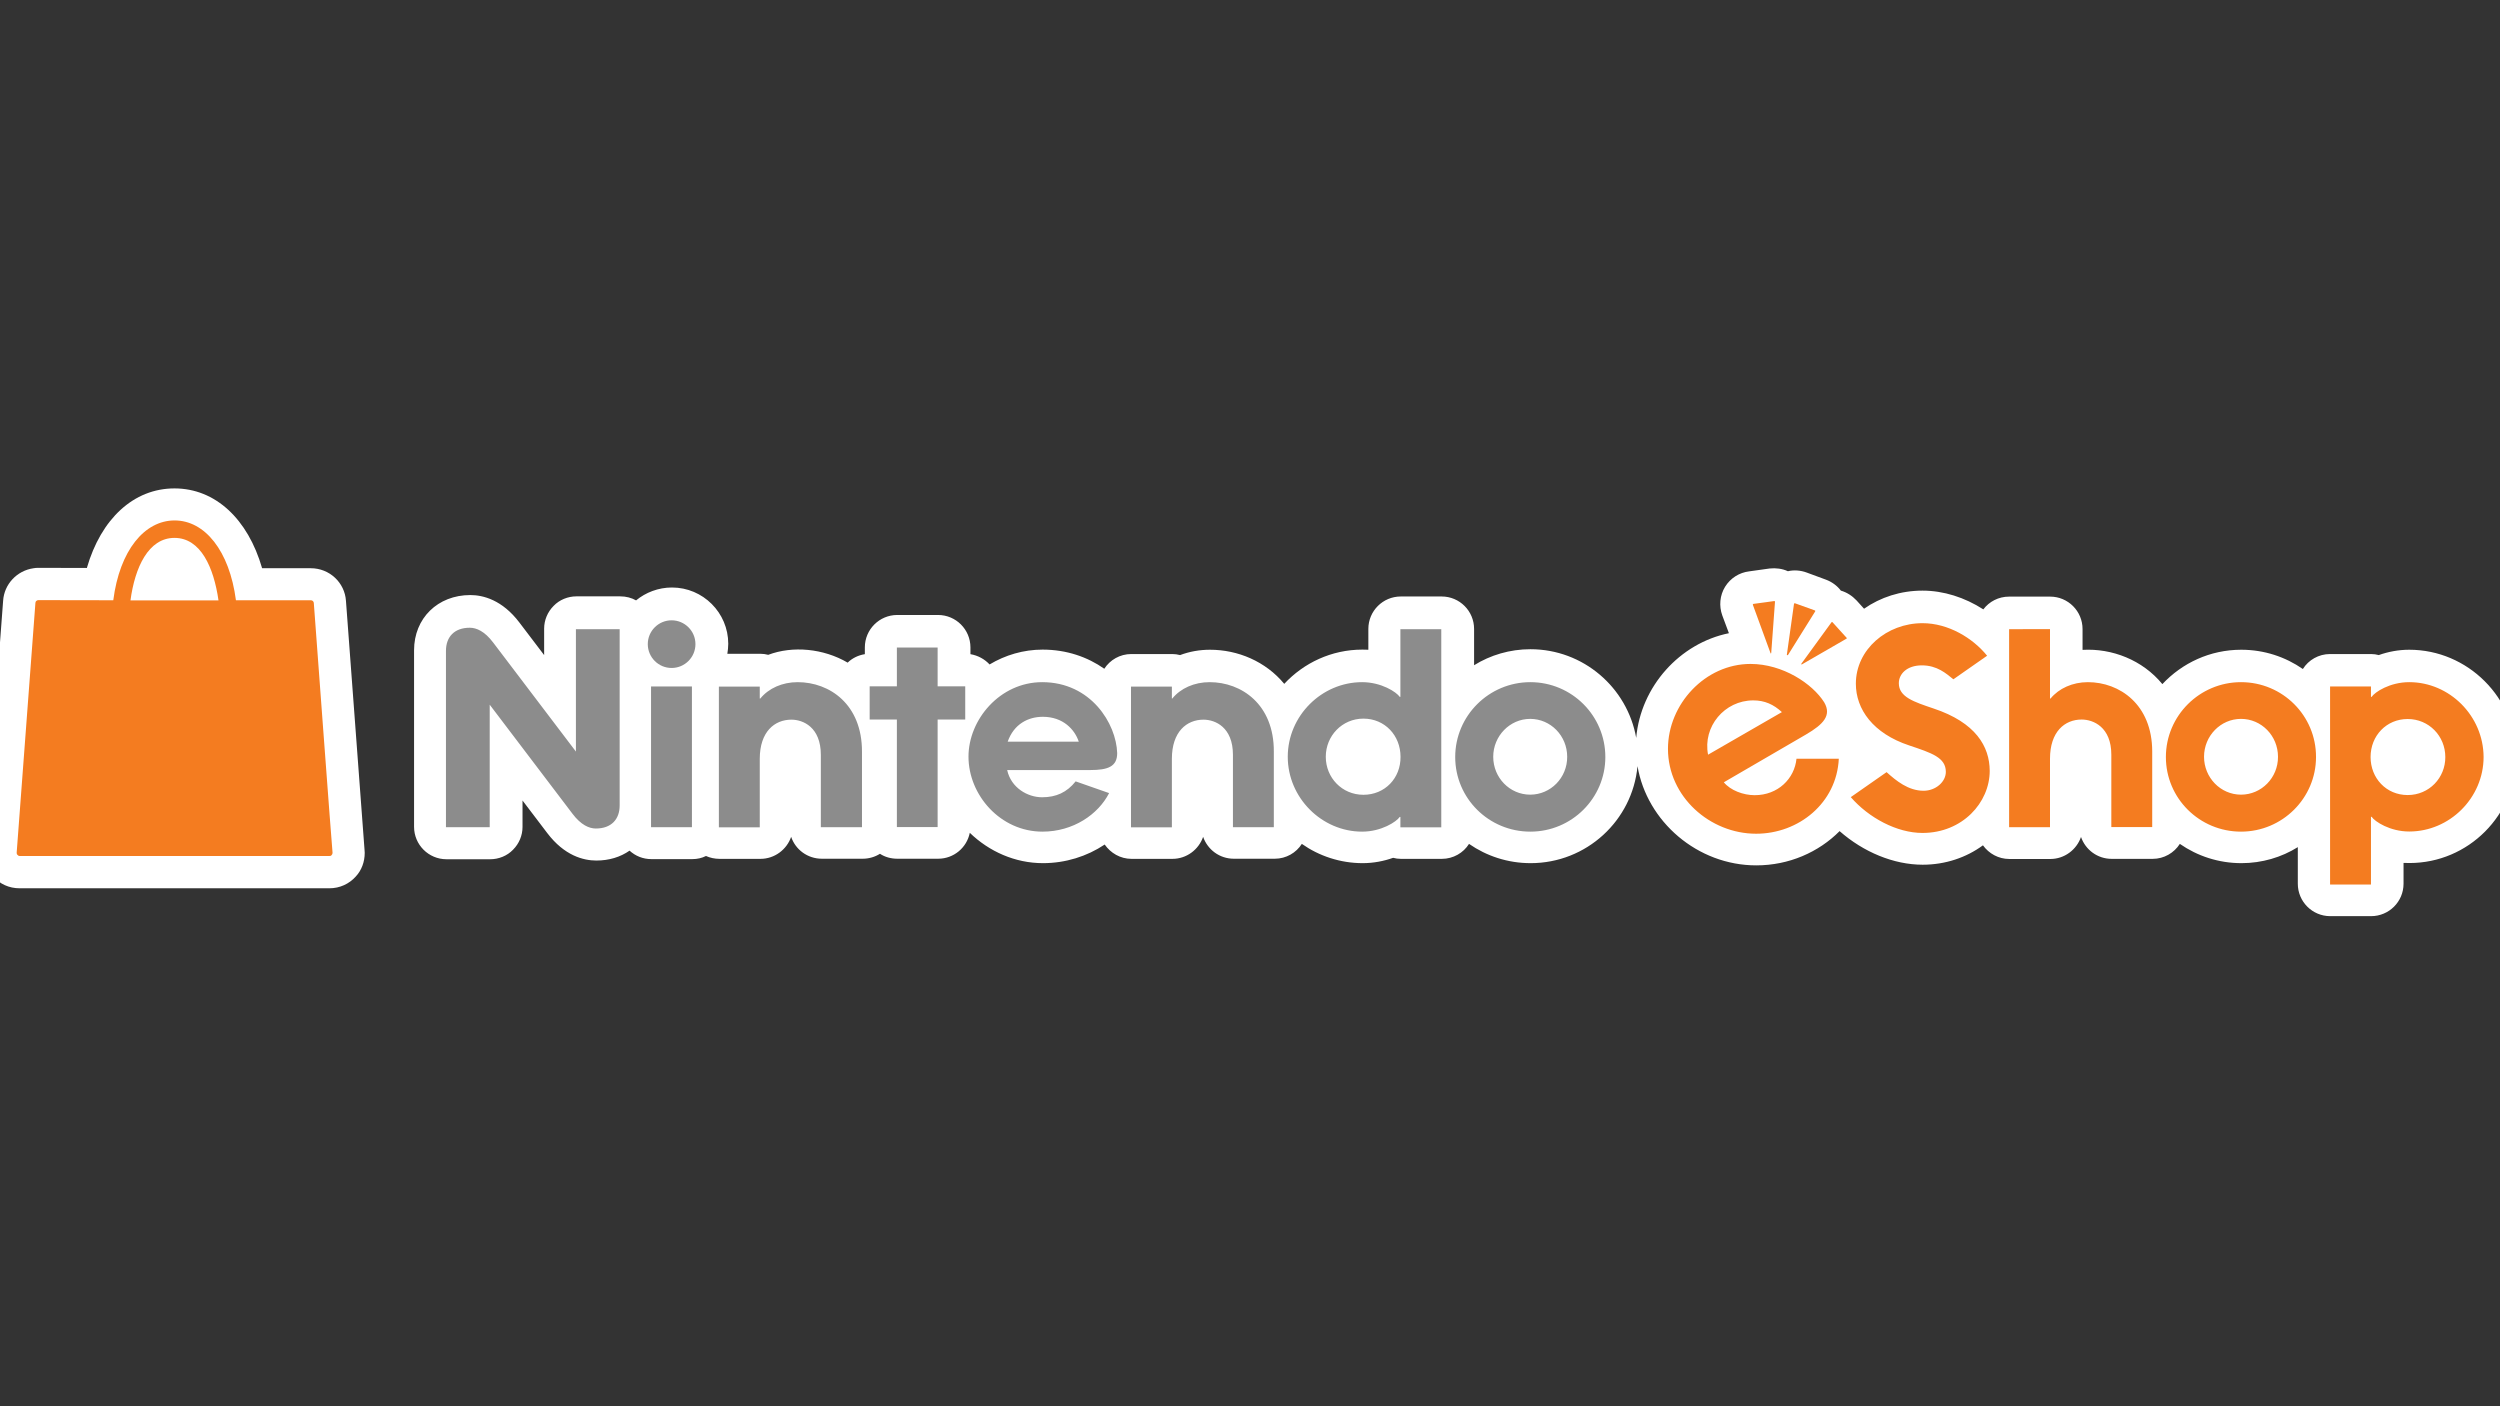 <?xml version="1.0" encoding="utf-8"?>
<!-- Generator: Adobe Illustrator 26.2.1, SVG Export Plug-In . SVG Version: 6.00 Build 0)  -->
<svg version="1.1" id="Слой_1" xmlns="http://www.w3.org/2000/svg" xmlns:xlink="http://www.w3.org/1999/xlink" x="0px" y="0px"
	 viewBox="0 0 1920 1080" style="enable-background:new 0 0 1920 1080;" xml:space="preserve">
<rect x="0" y="0" width="1920" height="1080" fill="#333333" stroke="none"/>
<style type="text/css">
	.st0{fill:none;}
	.st1{fill:#FFFFFF;}
	.st2{fill:#8C8C8C;}
	.st3{fill:#F47C20;}
</style>
<g>
	<rect id="canvas_background" x="-13.4" y="373.7" class="st0" width="1946.8" height="332.5"/>
</g>
<g>
	<g id="svg_1">
		<path id="svg_2" class="st1" d="M1850.3,499c-8.4,0-16.4,1.6-23.4,4.1c-1.8-0.5-3.9-0.8-6-0.8h-31.4c-8.8,0-16.6,4.6-20.9,11.5
			c-13.4-9.3-29.7-14.8-47.3-14.8c-24,0-45.4,10.2-60.6,26.4c-15.3-18.6-38.7-27.6-61.3-26.3v-16c0-13.7-11.1-24.9-24.9-24.9H1543
			c-8.1,0-15.3,3.8-19.8,9.8c-14.3-9.2-30.6-14.4-46.7-14.4c-16.8,0-32.3,5.1-44.9,13.9l-5.8-6.4c-3.3-3.5-7.5-6.2-12-7.5
			c-2.9-3.8-6.9-6.7-11.4-8.4l-14.9-5.5c-4.6-1.7-9.8-2.1-14.4-1c-4.3-2-9.3-2.6-14-2.1l-15.7,2.2c-7.6,0.9-14.4,5.2-18.5,11.8
			s-4.8,14.8-2.2,22l5.1,13.7c-37.7,7.7-67.7,40.8-71.2,80.4c-6.8-38.6-40.6-68.1-81.2-68.1c-15.8,0-30.8,4.5-43.3,12.3v-27.9
			c0-13.7-11.1-24.9-24.9-24.9h-31.4c-13.7,0-24.9,11.1-24.9,24.9v16c-1.6-0.1-3-0.1-4.6-0.1c-23.7,0-45,10.2-60,26.3
			C972,507.9,950.6,499,929.3,499c-8.1,0-15.8,1.4-23,4.1c-2-0.5-3.9-0.8-6-0.8h-31.4c-8.8,0-16.4,4.5-20.8,11.3
			c-12.8-9-28.9-14.7-47.4-14.7c-14.7,0-28.7,4.2-40.7,11.4c-3.8-4.1-8.9-6.9-14.7-7.9v-5.2c0-13.7-11.1-24.9-24.9-24.9h-31.3
			c-13.7,0-24.9,11.1-24.9,24.9v5.2c-5.1,0.8-9.7,3.1-13.2,6.5c-18.6-10.9-42.2-13.1-61-6c-2-0.5-3.9-0.8-6-0.8h-25.4
			c0.4-2.5,0.7-5.1,0.7-7.7c0-23.8-19.4-43.2-43.2-43.2c-10.5,0-20.2,3.8-27.6,9.9c-3.5-2-7.7-3.1-12.2-3.1h-33.6
			c-6.5,0-13,2.6-17.5,7.3c-4.7,4.7-7.3,11-7.3,17.5v20.3l-19-25c-13.2-17.4-27.9-21.1-37.7-21.1c-25,0-43.2,17.8-43.2,42.4V635
			c0,13.7,11.1,24.9,24.9,24.9h33.6c6.5,0,13-2.6,17.5-7.3c4.7-4.7,7.3-11,7.3-17.5v-20.3l19,25c13.2,17.4,27.8,21.1,37.7,21.1
			c9.8,0,18.5-2.7,25.5-7.6c4.5,4.1,10.3,6.5,16.8,6.5h31.4c3.8,0,7.3-0.8,10.5-2.4c3.1,1.4,6.7,2.2,10.5,2.2H584
			c10.9,0,20.2-7.1,23.6-16.9c3.3,9.8,12.6,16.8,23.6,16.8h31.4c4.8,0,9.4-1.4,13.2-3.8c3.8,2.5,8.4,3.8,13.4,3.8h31.3
			c12,0,22-8.5,24.3-19.9c14.8,14.3,34.7,23.3,56.2,23.3c17.3,0,33.8-5.2,47.4-14.3c4.5,6.5,12,11,20.6,11h31.4
			c10.9,0,20.2-7.1,23.6-16.9c3.4,9.8,12.6,16.8,23.6,16.8h31.4c8.8,0,16.5-4.6,20.8-11.4c13.2,9.3,29.5,14.8,46.7,14.8
			c8.4,0,16.4-1.6,23.4-4.1c1.8,0.5,3.9,0.8,6,0.8h31.4c8.8,0,16.6-4.6,20.9-11.5c13.4,9.3,29.7,14.8,47.3,14.8
			c42.9,0,78.2-32.7,82.1-74.5c7.2,42.5,46,76.2,91.2,76.2c25.1,0,47.9-10.1,64-26.3c18.3,16.1,41.6,25.8,63.8,25.8
			c17.4,0,33.5-5.5,46.3-14.9c4.5,6.3,11.9,10.5,20.3,10.5h31.4c10.9,0,20.2-7.1,23.6-16.9c3.4,9.8,12.6,16.8,23.6,16.8h31.4
			c8.8,0,16.5-4.6,20.9-11.5c13.4,9.3,29.7,14.8,47.3,14.8c15.8,0,30.8-4.5,43.3-12.3v28.1c0,13.7,11.1,24.9,24.9,24.9h31.4
			c13.7,0,24.9-11.1,24.9-24.9v-16c1.6,0.1,3.1,0.1,4.6,0.1c45.2,0,82-36.9,82-82.2C1932.1,535.9,1895.3,499,1850.3,499"/>
		<path id="svg_3" class="st1" d="M265.7,461.5c-0.9-14.1-12.7-25.1-27-25.1h-37.4c-10.9-37.8-35.9-61.3-67.3-61.3
			s-56.4,23.4-67.3,61.1l-37.4-0.1c-1.3,0-2.4,0.1-3.5,0.3c-12.8,1.8-22.6,12.3-23.4,25L-12,653.1c0,0.7-0.1,1.2-0.1,1.8
			c0,6.8,2.5,13.2,6.8,18.1c5,5.9,12.3,9.2,20.3,9.2h238c8,0,15.2-3.4,20.2-9c4.5-4.8,6.9-11.3,6.9-18.2c0-0.7,0-1.2-0.1-1.8
			C280,653.1,265.7,461.5,265.7,461.5z"/>
		<path id="svg_4" class="st2" d="M612.6,523.9c-11.8,0-22.3,4.7-28.7,12.6h-0.4v-9.2h-31.4v108.1h31.4v-52.6
			c0-20.9,11.4-30.1,24.3-30.1c9,0,22.6,5.8,22.6,27v55.6H662v-58C662.1,540.9,637.1,523.9,612.6,523.9 M515.8,476.4
			c-10.1,0-18.3,8.2-18.3,18.3c0,10.1,8.2,18.3,18.3,18.3c10.1,0,18.3-8.2,18.3-18.3C534.1,484.5,525.8,476.4,515.8,476.4
			 M500,635.3h31.4V527.2H500V635.3z M442.3,577.2l-63.6-83.8c-6.5-8.6-12.8-11.3-17.9-11.3c-12,0-18.3,7.2-18.3,17.7v135.5h33.6
			v-94.1l63.6,83.8c6.5,8.6,12.8,11.3,17.9,11.3c12,0,18.3-7.2,18.3-17.7V483.2h-33.6V577.2z M1175.3,523.9
			c-31.8,0-57.7,25.8-57.7,57.5c0,31.7,25.8,57.3,57.7,57.3c31.9,0,57.6-25.8,57.6-57.3C1232.9,549.6,1207.1,523.9,1175.3,523.9
			 M1175.2,610.3c-15.7,0-28.4-13-28.4-29.1c0-16,12.8-29.1,28.4-29.1c15.7,0,28.4,13,28.4,29.1
			C1203.7,597.3,1190.9,610.3,1175.2,610.3 M720.1,497.3h-31.3v29.8h-20.9v25.5h20.9v82.6h31.3v-82.6h21.2v-25.5h-21.2V497.3z
			 M929,523.9c-11.8,0-22.3,4.7-28.7,12.6H900v-9.2h-31.4v108.1H900v-52.6c0-20.9,11.4-30.1,24.3-30.1c9,0,22.6,5.8,22.6,27v55.6
			h31.4v-58C978.5,540.9,953.4,523.9,929,523.9 M1075.5,535.2h-0.5c-2.5-3.7-14.1-11.3-28.9-11.3c-31,0-57.1,25.8-57.1,57.3
			s26.1,57.5,57.1,57.5c14.8,0,26.4-7.6,28.9-11.3h0.5v8h31.4V483.2h-31.4C1075.5,483.2,1075.5,535.2,1075.5,535.2z M1047.1,610.4
			c-16.4,0-28.9-13.1-28.9-29.2s12.6-29.3,28.9-29.3c16.5,0,28.5,13,28.5,29.3C1075.8,597.6,1063.6,610.4,1047.1,610.4 M800.4,523.9
			c-32.5,0-56.6,28.8-56.6,57.2c0,29.5,24.5,57.6,56.8,57.6c23.6,0,42.8-13.2,51.2-29.6l-25.7-9c-6.7,8.4-14.9,12.2-25.8,12.2
			c-11,0-23.8-7.2-26.8-20.9h63.8c13.7,0,20.7-2.7,20.7-13C857.3,555.7,837.8,523.9,800.4,523.9 M773.9,569.6
			c4.8-13.6,15.8-19.1,27-19.1c15.6,0,24.5,9.8,27.6,19.1H773.9L773.9,569.6z"/>
		<path id="svg_5" class="st3" d="M1360,501.8c0.1,0,0.3-0.1,0.3-0.3l2.9-39.4c0-0.3-0.3-0.5-0.5-0.5l-16.1,2.2
			c-0.3,0-0.5,0.4-0.4,0.7l13.6,37.2C1359.6,501.8,1359.7,501.8,1360,501.8 M1721.1,523.9c-31.8,0-57.7,25.8-57.7,57.5
			s25.8,57.3,57.7,57.3c31.8,0,57.6-25.8,57.6-57.3C1778.8,549.6,1753,523.9,1721.1,523.9 M1721.1,610.3
			c-15.7,0-28.4-13.1-28.4-29.1s12.7-29.1,28.4-29.1c15.7,0,28.4,13,28.4,29.1C1749.6,597.3,1736.8,610.3,1721.1,610.3 M1373.2,503
			l20.9-33.5c0.1-0.3,0-0.7-0.3-0.7l-15.3-5.5c-0.3-0.1-0.5,0.1-0.7,0.4l-5.5,39.1c0,0.1,0.1,0.3,0.3,0.4
			C1373,503.2,1373.1,503.1,1373.2,503 M1347.6,610.7c-8.8,0-18.6-3.7-23.7-9.9l63.1-36.7c13.5-7.9,19.8-14.7,14-24.7
			c-9-14.3-31.8-29.5-56.6-29.5c-34.8,0-63.4,30.9-63.4,65.2c0,36.8,32.3,65.2,67.7,65.2c32.7,0,61.9-23.6,63.5-57.6h-32.5
			C1378.2,598,1365.5,610.7,1347.6,610.7 M1346.5,537.9c8.8,0,15.6,3.1,22,9l-56.7,32.7C1307.6,558.1,1324.4,537.9,1346.5,537.9
			 M1407.4,477.9c-0.3-0.3-0.5-0.3-0.8,0l-23.2,31.9c-0.1,0.1-0.1,0.3,0,0.4s0.3,0.1,0.4,0.1l34.3-19.8c0.3-0.1,0.3-0.5,0.1-0.7
			C1418.3,490,1407.4,477.9,1407.4,477.9z M1603.5,523.9c-11.8,0-22.3,4.8-28.7,12.6h-0.4v-53.3H1543v152.1h31.4v-52.6
			c0-20.9,11.4-30.1,24.3-30.1c9,0,22.8,5.8,22.8,27v55.6h31.4v-58C1652.9,540.9,1627.7,523.9,1603.5,523.9 M1850.3,523.9
			c-14.9,0-26.4,7.6-28.9,11.3h-0.5v-8h-31.4v152.1h31.4v-52h0.5c2.5,3.7,14.1,11.3,28.9,11.3c31,0,57.1-25.8,57.1-57.3
			C1907.2,549.7,1881.2,523.9,1850.3,523.9 M1849.1,610.6c-16.5,0-28.5-13-28.5-29.2c0-16.4,12.2-29.2,28.5-29.2
			s28.9,13.1,28.9,29.2C1878.1,597.3,1865.6,610.6,1849.1,610.6 M1484.9,544.1c-15.1-5.1-26.6-8.8-26.6-19.4
			c0-7.1,6.2-13.7,17.7-13.7c11.7,0,18.6,6.2,24.2,10.7l25.9-18.1c-11-13.6-29.8-25-49.6-25c-27.5,0-51.2,20.2-51.2,46.5
			c0,19.6,13.2,38.2,41,47.4c17.3,5.8,28.1,9.3,28.1,20.3c0,7.6-7.7,14.5-17.1,14.5c-11.7,0-21.1-7.7-28.4-14.3l-27.5,19.2
			c13.7,15.8,35.3,27.5,55.1,27.5c30.6,0,51.6-23.3,51.6-47.7C1528,573.3,1517.4,554.9,1484.9,544.1"/>
		<path id="svg_6" class="st3" d="M241,463c-0.1-1-1-2-2.2-2h-57.6c-5-38.2-24-61.3-47.1-61.3s-42.2,23-47.1,61.3l-57.7-0.1
			c-1,0.1-2.1,0.9-2.1,2.1L12.8,654.9c0,0.7,0.1,1.2,0.7,1.7c0.4,0.5,0.9,0.8,1.6,0.8h238c0.7,0,1.3-0.1,1.6-0.8
			c0.5-0.4,0.7-1,0.7-1.7C255.2,654.9,241,463,241,463z M134,413.1c20.2,0,30.2,22.8,33.8,48h-67.6
			C103.6,435.9,113.9,413.1,134,413.1"/>
	</g>
</g>
</svg>
